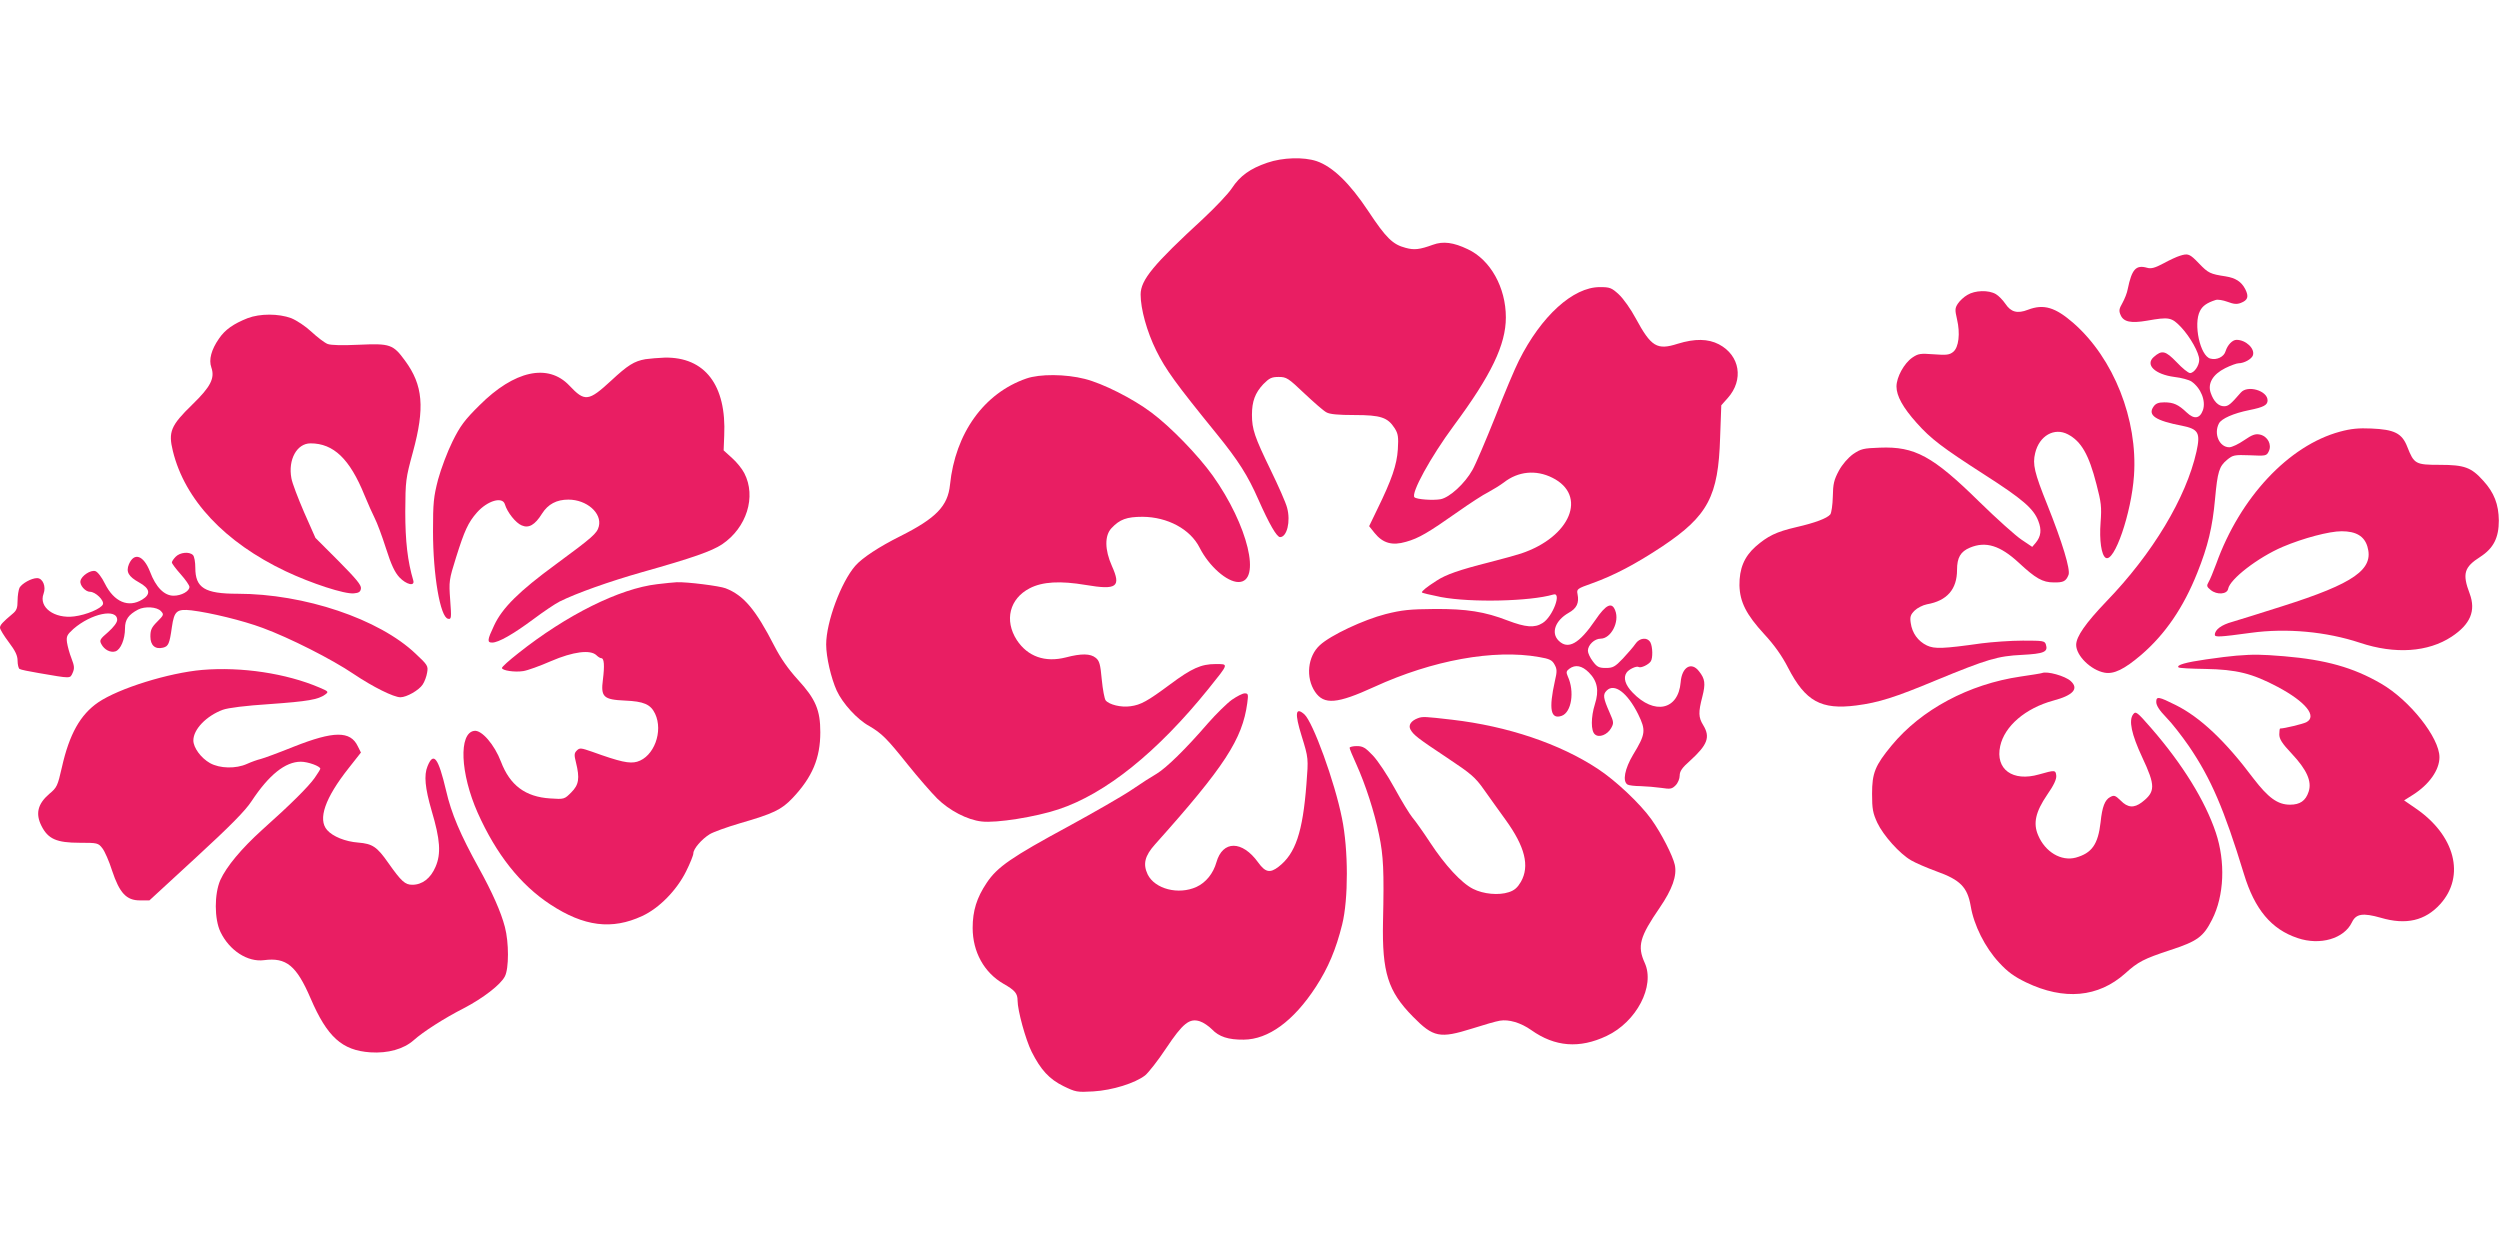 <?xml version="1.0" standalone="no"?>
<!DOCTYPE svg PUBLIC "-//W3C//DTD SVG 20010904//EN"
 "http://www.w3.org/TR/2001/REC-SVG-20010904/DTD/svg10.dtd">
<svg version="1.0" xmlns="http://www.w3.org/2000/svg"
 width="1280pt" height="640pt" viewBox="0 0 1280 640"
 preserveAspectRatio="xMidYMid meet">
<g transform="translate(0,640) scale(0.1,-0.1)"
fill="#e91e63" stroke="none">
<path d="M6489 5567 c-88 -30 -140 -67 -182 -131 -19 -29 -86 -99 -148 -157
-253 -233 -319 -312 -319 -387 0 -74 32 -190 80 -287 48 -97 100 -169 309
-426 112 -138 160 -214 214 -337 56 -126 94 -192 111 -192 35 0 55 80 36 150
-6 25 -45 113 -85 195 -81 167 -95 207 -95 281 0 69 16 112 58 157 31 31 42
37 79 37 40 0 49 -6 131 -84 49 -46 99 -90 113 -97 17 -10 60 -14 144 -14 135
0 170 -12 206 -68 17 -27 20 -44 16 -107 -5 -80 -31 -156 -106 -309 l-41 -85
28 -35 c42 -52 90 -66 161 -45 65 18 114 47 266 154 61 43 130 88 155 100 24
13 60 35 80 50 73 57 164 66 248 24 181 -90 94 -303 -160 -388 -24 -8 -97 -28
-163 -45 -154 -39 -223 -63 -271 -95 -50 -32 -74 -52 -74 -59 0 -3 44 -13 98
-24 155 -29 456 -22 575 13 45 14 -3 -114 -55 -146 -41 -26 -87 -22 -179 13
-116 45 -210 60 -374 59 -126 -1 -166 -5 -250 -26 -113 -29 -282 -108 -337
-159 -63 -57 -74 -166 -25 -239 46 -68 113 -62 303 25 299 137 613 194 844
153 54 -9 67 -16 79 -38 13 -23 14 -35 2 -85 -32 -144 -22 -198 35 -178 50 18
67 124 31 202 -9 21 -8 27 8 39 31 23 65 16 100 -19 44 -44 53 -93 31 -162
-21 -67 -21 -138 0 -155 21 -19 64 -2 83 32 14 25 14 31 -8 80 -33 75 -35 92
-15 112 39 40 106 -10 161 -120 41 -84 39 -102 -26 -209 -42 -71 -55 -135 -28
-152 6 -4 37 -8 67 -8 30 -1 78 -5 106 -9 46 -7 54 -6 73 13 12 12 21 34 21
50 0 22 12 40 53 76 90 82 105 121 67 183 -24 39 -25 65 -4 145 17 67 14 91
-17 130 -39 51 -88 22 -94 -56 -12 -143 -135 -169 -246 -53 -38 39 -49 76 -31
102 11 17 51 36 62 29 11 -7 51 12 62 29 11 16 10 74 -2 97 -16 28 -56 24 -77
-8 -10 -15 -39 -48 -64 -75 -40 -42 -51 -48 -87 -48 -35 0 -45 5 -66 33 -15
19 -26 44 -26 55 0 30 34 62 65 62 53 0 98 86 75 144 -17 46 -48 31 -102 -49
-83 -122 -140 -153 -188 -105 -40 40 -17 103 51 142 42 23 55 51 46 96 -5 26
-3 28 76 56 111 40 220 97 359 189 233 156 286 256 295 557 l6 165 33 37 c83
93 63 218 -45 275 -56 29 -123 30 -211 3 -106 -34 -136 -16 -215 130 -25 47
-64 102 -87 123 -37 34 -46 37 -97 37 -137 0 -300 -148 -414 -376 -20 -39 -75
-169 -122 -290 -48 -120 -100 -242 -116 -270 -39 -70 -117 -141 -163 -150 -39
-7 -123 -1 -134 10 -19 20 82 205 201 366 192 259 267 415 267 555 0 153 -79
295 -195 349 -73 35 -126 42 -178 23 -69 -25 -96 -28 -140 -16 -66 17 -100 50
-192 189 -95 143 -182 227 -264 255 -66 22 -173 19 -252 -8z"/>
<path d="M11160 5090 c-14 -4 -51 -21 -82 -38 -45 -24 -64 -29 -85 -23 -57 16
-78 -7 -99 -109 -3 -19 -16 -51 -27 -71 -18 -31 -19 -41 -9 -63 15 -34 52 -42
134 -28 114 20 126 18 175 -33 47 -50 93 -132 93 -167 0 -30 -26 -68 -47 -68
-9 0 -40 25 -69 56 -57 59 -75 63 -117 26 -45 -40 7 -89 106 -102 36 -4 75
-15 87 -23 49 -34 75 -100 59 -147 -16 -44 -45 -48 -83 -12 -43 41 -68 52
-115 52 -30 0 -44 -6 -55 -22 -31 -44 10 -72 147 -98 83 -17 94 -36 73 -132
-53 -237 -225 -523 -462 -768 -105 -110 -154 -179 -154 -222 0 -55 75 -129
145 -142 48 -9 101 17 188 91 123 106 216 242 287 420 55 137 78 235 91 378
13 141 21 167 62 201 29 24 37 26 116 23 82 -4 86 -3 97 20 17 34 -5 77 -45
86 -24 5 -40 -1 -81 -29 -29 -20 -63 -36 -76 -36 -51 0 -81 69 -53 122 13 25
75 52 154 68 75 15 95 26 95 50 0 50 -103 80 -137 40 -53 -61 -64 -70 -86 -70
-28 0 -53 24 -68 68 -17 48 10 95 74 127 28 14 59 25 68 25 29 0 68 22 74 41
11 34 -36 79 -84 79 -21 0 -46 -26 -56 -58 -8 -29 -45 -47 -78 -38 -52 13 -88
177 -53 244 13 26 36 42 80 56 10 4 38 -1 60 -9 32 -12 48 -14 69 -6 36 14 42
32 23 70 -20 39 -50 58 -101 66 -79 12 -89 17 -136 66 -48 50 -56 53 -99 39z"/>
<path d="M10073 4890 c-18 -10 -40 -31 -49 -45 -15 -23 -15 -32 -4 -80 17 -72
9 -144 -20 -167 -19 -15 -34 -17 -99 -12 -69 5 -79 4 -110 -17 -42 -29 -81
-100 -81 -148 0 -48 33 -108 103 -186 73 -82 131 -126 347 -265 195 -125 252
-174 276 -237 18 -46 14 -79 -13 -112 l-18 -21 -55 37 c-30 20 -127 107 -215
193 -239 235 -331 285 -510 278 -85 -3 -97 -6 -137 -33 -26 -19 -55 -52 -73
-85 -25 -47 -30 -67 -31 -133 -1 -42 -7 -83 -13 -91 -17 -20 -78 -43 -174 -65
-103 -24 -146 -45 -209 -100 -58 -52 -83 -113 -82 -198 2 -85 35 -150 127
-250 51 -55 91 -111 122 -172 89 -172 169 -216 349 -193 115 15 198 41 411
130 260 107 313 123 437 129 114 6 135 15 123 53 -6 19 -14 20 -118 20 -62 0
-157 -7 -212 -14 -198 -28 -240 -29 -279 -11 -46 22 -76 64 -83 115 -5 32 -1
43 20 64 13 13 42 28 63 32 103 18 154 77 154 176 0 63 18 94 66 114 81 34
155 11 250 -77 86 -80 122 -101 179 -101 50 -1 63 6 76 39 10 27 -31 164 -109
359 -66 164 -76 207 -62 264 21 89 98 133 168 96 68 -36 107 -103 146 -256 24
-92 27 -115 21 -195 -7 -91 4 -167 26 -181 44 -27 132 229 145 421 20 287
-104 600 -309 780 -94 82 -153 100 -234 69 -54 -21 -87 -12 -115 30 -13 19
-35 42 -49 50 -37 22 -107 20 -146 -4z"/>
<path d="M1268 4771 c-73 -29 -116 -59 -147 -105 -39 -56 -53 -108 -39 -147
19 -55 -3 -99 -97 -190 -111 -108 -124 -140 -100 -238 61 -250 266 -468 578
-616 131 -62 302 -118 349 -113 25 2 34 8 36 25 3 17 -25 50 -115 141 l-118
118 -58 131 c-31 72 -61 150 -65 174 -18 96 28 179 98 179 118 0 201 -80 276
-265 18 -44 42 -97 53 -119 11 -21 37 -90 57 -153 27 -85 45 -123 69 -149 35
-37 80 -48 71 -16 -29 98 -41 200 -41 352 1 160 2 169 39 305 62 227 52 343
-40 468 -61 84 -77 89 -234 82 -87 -4 -145 -3 -163 4 -15 6 -52 34 -82 62 -31
29 -75 58 -104 70 -65 24 -160 24 -223 0z"/>
<path d="M3305 4561 c-58 -10 -91 -31 -176 -110 -116 -107 -135 -109 -214 -25
-109 115 -282 77 -460 -101 -76 -75 -99 -106 -138 -185 -26 -52 -59 -140 -74
-195 -23 -89 -26 -119 -26 -265 0 -224 37 -441 77 -448 17 -4 18 3 11 96 -7
96 -6 103 30 218 43 137 62 179 107 230 54 61 131 83 143 42 12 -41 56 -96 86
-108 36 -16 68 2 104 60 31 49 75 72 135 72 94 0 173 -69 156 -137 -9 -36 -31
-55 -221 -195 -187 -137 -273 -222 -315 -312 -35 -74 -37 -88 -10 -88 32 0
106 42 210 119 52 39 113 80 135 91 86 43 255 103 424 151 256 72 355 107 408
142 126 85 176 244 114 364 -11 22 -39 57 -63 78 l-43 39 3 76 c12 258 -99
403 -305 399 -32 -1 -76 -5 -98 -8z"/>
<path d="M5255 4462 c-217 -75 -364 -280 -391 -544 -11 -109 -71 -171 -254
-263 -110 -55 -195 -111 -231 -152 -73 -84 -149 -288 -149 -403 0 -64 25 -172
54 -236 30 -65 104 -147 166 -181 65 -38 91 -64 198 -198 53 -66 121 -144 151
-174 62 -61 154 -109 227 -117 75 -9 276 23 393 62 242 80 507 293 769 618
105 131 104 126 35 126 -73 0 -122 -22 -232 -104 -116 -86 -150 -105 -203
-112 -48 -7 -109 8 -127 30 -6 8 -15 55 -20 107 -7 78 -12 96 -31 111 -27 22
-73 23 -153 2 -106 -27 -195 4 -251 89 -65 101 -37 212 66 265 65 34 157 39
287 17 160 -27 182 -10 134 97 -37 83 -38 156 -2 194 42 45 78 58 159 58 128
-1 244 -63 292 -158 48 -95 140 -176 199 -176 119 0 49 291 -132 545 -76 106
-217 251 -314 323 -96 72 -249 149 -341 172 -98 25 -230 26 -299 2z"/>
<path d="M11981 4190 c-263 -71 -512 -337 -634 -677 -15 -40 -32 -82 -39 -93
-11 -19 -10 -24 11 -41 32 -26 84 -22 89 6 9 50 153 161 279 215 106 45 239
80 302 80 74 0 116 -25 132 -78 35 -117 -67 -189 -436 -306 -110 -35 -225 -71
-256 -80 -55 -15 -89 -40 -89 -66 0 -13 24 -12 185 10 183 25 386 6 558 -51
180 -60 349 -48 469 31 97 64 125 133 93 220 -39 103 -29 136 54 189 68 44 95
98 95 186 -1 83 -24 143 -80 204 -61 68 -96 81 -222 81 -125 0 -132 4 -167 93
-27 69 -66 88 -184 93 -64 3 -105 -1 -160 -16z"/>
<path d="M900 3550 c-11 -11 -20 -24 -20 -30 0 -5 20 -32 45 -60 25 -28 45
-57 45 -65 0 -22 -41 -45 -81 -45 -48 0 -91 43 -121 123 -33 84 -81 101 -108
38 -16 -39 -2 -63 52 -93 56 -31 62 -60 16 -88 -71 -43 -144 -12 -191 82 -16
33 -37 60 -49 64 -24 7 -71 -24 -76 -50 -5 -22 25 -56 49 -56 28 0 73 -44 66
-64 -9 -22 -84 -54 -147 -62 -102 -13 -183 47 -157 116 14 37 -4 80 -33 80
-29 0 -77 -27 -90 -49 -5 -11 -10 -41 -10 -66 0 -38 -5 -51 -26 -68 -51 -43
-64 -57 -64 -71 0 -8 20 -41 45 -74 34 -45 45 -69 45 -95 0 -20 5 -39 10 -42
6 -4 50 -13 98 -21 169 -29 160 -29 174 1 10 23 9 35 -6 74 -10 25 -20 62 -23
82 -4 31 0 39 33 69 91 79 224 107 224 46 0 -13 -18 -37 -46 -62 -42 -36 -46
-42 -35 -62 15 -29 47 -45 72 -37 27 9 49 62 49 118 0 45 18 70 67 96 35 18
97 14 117 -8 16 -17 15 -20 -19 -54 -29 -29 -35 -42 -35 -76 0 -45 24 -67 65
-57 27 7 33 19 45 105 12 83 25 94 100 86 98 -12 263 -52 365 -90 136 -50 354
-160 466 -236 98 -66 205 -119 239 -119 32 0 95 36 114 65 10 15 20 42 23 62
6 33 2 39 -59 96 -187 178 -570 307 -912 307 -168 0 -216 30 -216 133 0 29 -5
58 -12 65 -19 19 -66 14 -88 -8z"/>
<path d="M3365 3409 c-192 -22 -464 -157 -712 -354 -46 -36 -83 -69 -83 -75 0
-13 65 -23 109 -16 21 3 85 26 142 51 114 49 202 60 233 30 8 -8 19 -15 25
-15 14 0 17 -37 8 -109 -12 -90 3 -103 113 -108 96 -4 131 -19 154 -67 43 -91
-6 -221 -92 -246 -39 -11 -86 -1 -230 51 -58 20 -64 21 -79 6 -13 -13 -14 -22
-4 -61 20 -81 15 -114 -24 -153 -35 -35 -36 -36 -108 -31 -127 8 -206 67 -252
188 -33 87 -99 164 -137 158 -80 -11 -72 -217 18 -420 95 -212 218 -368 372
-469 172 -113 315 -131 470 -59 87 40 177 132 225 229 20 40 37 82 37 92 0 23
42 72 84 98 18 11 87 36 155 56 170 49 212 69 269 129 101 107 142 204 142
337 0 113 -24 170 -114 268 -50 55 -88 109 -121 173 -96 187 -157 260 -250
296 -31 12 -197 33 -250 31 -16 -1 -61 -5 -100 -10z"/>
<path d="M11450 3043 c-25 -2 -94 -10 -154 -19 -105 -15 -154 -29 -142 -41 3
-4 66 -7 139 -8 157 -3 237 -22 369 -92 143 -76 204 -151 146 -181 -18 -9
-113 -32 -134 -32 -2 0 -4 -14 -4 -30 0 -24 14 -46 63 -98 78 -83 105 -143 87
-196 -15 -46 -44 -66 -95 -66 -64 0 -112 36 -188 135 -143 191 -271 312 -397
375 -88 44 -100 46 -100 16 0 -18 16 -43 51 -79 28 -28 80 -95 116 -147 113
-166 180 -321 282 -655 55 -181 140 -283 275 -328 115 -39 238 -3 278 81 21
44 56 49 148 23 129 -38 227 -15 304 70 130 144 76 353 -127 491 l-58 40 46
29 c83 53 135 127 135 192 0 100 -152 292 -299 377 -143 83 -284 122 -496 140
-125 10 -152 10 -245 3z"/>
<path d="M1035 2970 c-171 -15 -426 -94 -532 -166 -92 -63 -148 -163 -186
-332 -22 -96 -25 -104 -65 -137 -59 -51 -71 -101 -40 -163 34 -68 78 -87 196
-87 91 0 95 -1 116 -28 12 -15 35 -67 50 -115 38 -114 73 -152 142 -152 l49 0
239 220 c175 161 252 239 284 288 89 135 173 202 252 202 37 0 100 -23 100
-36 0 -3 -13 -24 -29 -47 -32 -45 -122 -135 -269 -266 -106 -96 -182 -187
-214 -257 -31 -71 -31 -200 1 -266 46 -95 139 -155 223 -144 114 15 166 -28
238 -195 85 -198 161 -267 306 -277 91 -6 171 17 222 62 48 43 155 112 257
164 98 51 189 121 210 163 21 40 21 174 0 253 -20 77 -65 178 -133 301 -95
172 -141 279 -168 397 -40 169 -64 201 -95 125 -19 -46 -13 -111 21 -228 44
-148 49 -220 20 -287 -25 -59 -68 -92 -119 -92 -37 0 -56 17 -123 112 -58 83
-81 98 -154 104 -66 5 -130 31 -159 64 -49 55 -11 164 110 317 l63 80 -16 32
c-38 80 -123 79 -328 -2 -77 -31 -153 -59 -169 -63 -17 -4 -48 -15 -70 -25
-57 -26 -140 -24 -190 4 -46 26 -85 79 -85 116 0 57 67 126 151 157 28 10 116
21 239 29 196 14 249 23 285 49 19 14 17 16 -30 36 -169 72 -397 107 -600 90z"/>
<path d="M10455 2954 c-5 -2 -55 -10 -110 -18 -265 -39 -508 -169 -660 -353
-85 -103 -100 -141 -100 -248 0 -77 4 -98 27 -148 31 -65 114 -158 173 -192
22 -13 80 -38 129 -56 123 -44 159 -81 176 -178 16 -98 74 -213 145 -289 44
-48 77 -72 139 -102 194 -93 369 -77 507 46 66 60 96 75 229 119 141 46 171
68 216 157 62 122 69 295 19 445 -55 164 -171 351 -330 534 -73 84 -80 89 -93
72 -24 -31 -9 -102 46 -220 69 -147 68 -177 -2 -231 -40 -30 -72 -28 -108 9
-28 27 -34 29 -54 18 -27 -14 -41 -50 -49 -129 -13 -114 -45 -158 -127 -181
-75 -20 -157 29 -193 115 -26 61 -13 119 46 206 35 50 49 81 47 99 -3 29 -7
29 -88 6 -135 -39 -225 26 -199 145 22 102 129 194 272 233 102 27 132 61 89
100 -28 26 -121 52 -147 41z"/>
<path d="M6307 2817 c-25 -18 -81 -73 -124 -122 -112 -130 -212 -227 -260
-256 -23 -13 -81 -50 -129 -83 -47 -32 -192 -115 -320 -185 -296 -160 -368
-210 -422 -291 -51 -76 -72 -143 -72 -231 0 -123 59 -229 158 -286 58 -33 72
-49 72 -86 0 -50 41 -200 72 -262 47 -93 90 -140 163 -176 62 -30 69 -32 153
-27 98 6 213 42 265 82 17 14 66 76 107 138 86 129 120 156 173 139 19 -6 46
-25 62 -41 36 -38 84 -54 163 -53 126 1 255 95 369 270 63 97 103 191 135 320
32 129 32 382 -1 543 -37 187 -149 494 -193 533 -45 39 -50 6 -14 -110 36
-116 35 -116 25 -247 -19 -247 -56 -357 -143 -424 -44 -34 -68 -28 -104 22
-82 114 -182 114 -214 1 -16 -57 -54 -104 -102 -126 -92 -42 -213 -11 -250 64
-25 53 -15 95 38 154 357 399 447 539 472 723 6 45 5 50 -13 50 -11 0 -40 -15
-66 -33z"/>
<path d="M7260 2723 c-35 -13 -50 -35 -39 -57 16 -29 35 -44 190 -147 120 -80
142 -98 187 -162 28 -40 78 -109 111 -155 99 -137 124 -236 78 -317 -17 -29
-33 -44 -62 -53 -51 -17 -130 -10 -183 17 -60 30 -144 122 -219 236 -36 55
-78 114 -92 130 -14 17 -55 84 -91 150 -36 66 -86 141 -111 167 -38 40 -51 48
-82 48 -20 0 -37 -4 -37 -9 0 -5 15 -42 34 -83 47 -104 93 -245 117 -363 22
-107 26 -183 20 -445 -5 -259 25 -355 153 -485 105 -107 138 -113 304 -61 59
19 122 37 141 40 46 8 107 -10 161 -48 121 -86 247 -96 386 -30 153 72 249
256 195 374 -39 86 -26 133 77 283 64 94 89 163 77 219 -10 46 -69 162 -120
233 -57 80 -183 199 -275 259 -194 128 -461 218 -745 251 -138 16 -151 17
-175 8z"/>
</g>
</svg>
